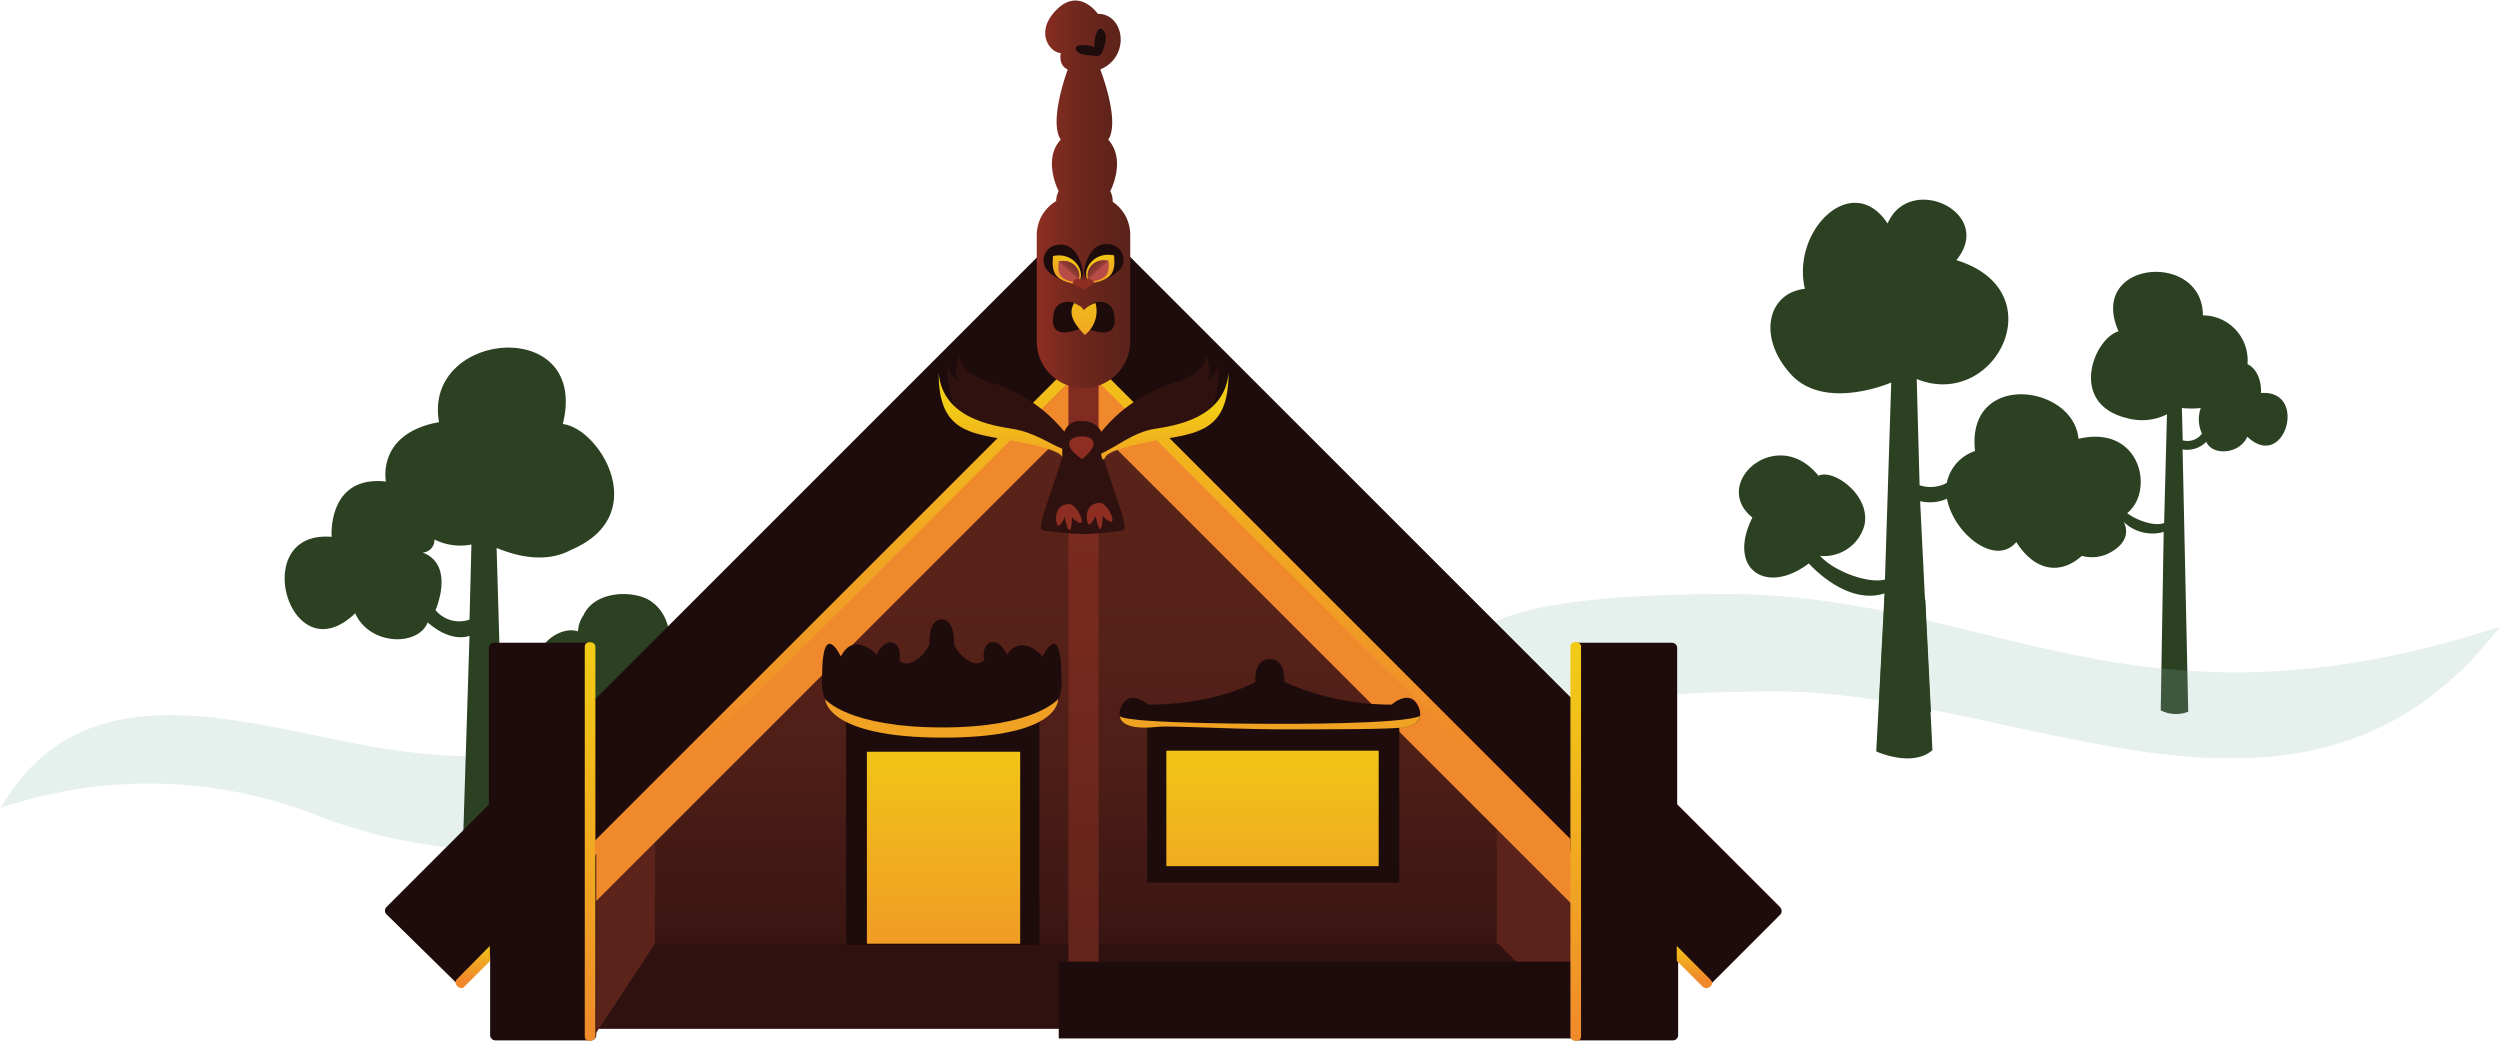 <svg xmlns="http://www.w3.org/2000/svg" xmlns:xlink="http://www.w3.org/1999/xlink" width="235.35" height="98" viewBox="0 0 235.35 98"><defs><linearGradient id="a" x1="103.18" y1="36.22" x2="103.18" y2="94.61" gradientUnits="userSpaceOnUse"><stop offset="0" stop-color="#5b231a"/><stop offset="0.34" stop-color="#582219"/><stop offset="0.61" stop-color="#4e1e17"/><stop offset="0.85" stop-color="#3d1713"/><stop offset="1" stop-color="#2f110f"/></linearGradient><linearGradient id="b" x1="119.79" y1="97.45" x2="119.79" y2="67.94" gradientUnits="userSpaceOnUse"><stop offset="0" stop-color="#f0882c"/><stop offset="1" stop-color="#f1cb15"/></linearGradient><linearGradient id="c" x1="125.82" y1="65.25" x2="138.52" y2="53.06" gradientUnits="userSpaceOnUse"><stop offset="0" stop-color="#5b231a"/><stop offset="1" stop-color="#8e2e23"/></linearGradient><linearGradient id="d" x1="88.83" y1="97.45" x2="88.83" y2="67.94" xlink:href="#b"/><linearGradient id="e" x1="88.65" y1="55.56" x2="88.65" y2="88.31" xlink:href="#b"/><linearGradient id="f" x1="119.57" y1="54.81" x2="119.57" y2="88.71" xlink:href="#b"/><linearGradient id="g" x1="102" y1="15.99" x2="102" y2="104.13" gradientUnits="userSpaceOnUse"><stop offset="0" stop-color="#8e2e23"/><stop offset="1" stop-color="#5b231a"/></linearGradient><linearGradient id="h" x1="148.35" y1="99.44" x2="148.35" y2="61.32" xlink:href="#b"/><linearGradient id="i" x1="55.56" y1="99.43" x2="55.56" y2="61.34" xlink:href="#b"/><linearGradient id="j" x1="44.48" y1="92.24" x2="44.48" y2="88.57" xlink:href="#b"/><linearGradient id="k" x1="101.93" y1="71.32" x2="101.93" y2="28.07" xlink:href="#b"/><linearGradient id="l" x1="159.54" y1="92.24" x2="159.54" y2="88.57" xlink:href="#b"/><linearGradient id="m" x1="97.6" y1="18.23" x2="106.4" y2="18.23" gradientUnits="userSpaceOnUse"><stop offset="0" stop-color="#8e2e23"/><stop offset="0.37" stop-color="#74281e"/><stop offset="0.74" stop-color="#62241b"/><stop offset="1" stop-color="#5b231a"/></linearGradient><linearGradient id="n" x1="99.31" y1="27.18" x2="101.03" y2="24.1" xlink:href="#b"/><linearGradient id="o" x1="100.21" y1="25.89" x2="101.39" y2="24.57" gradientUnits="userSpaceOnUse"><stop offset="0" stop-color="#b84d47"/><stop offset="1" stop-color="#5b231a"/></linearGradient><linearGradient id="p" x1="104.72" y1="27.69" x2="103.07" y2="23.96" xlink:href="#b"/><linearGradient id="q" x1="-1287.15" y1="25.82" x2="-1285.96" y2="24.51" gradientTransform="matrix(-1, 0, 0, 1, -1183.35, 0)" xlink:href="#o"/><linearGradient id="r" x1="101.62" y1="35.99" x2="102.27" y2="26.12" xlink:href="#b"/><linearGradient id="s" x1="94.21" y1="45.88" x2="94.21" y2="38.58" xlink:href="#b"/><linearGradient id="t" x1="109.62" y1="46.19" x2="109.62" y2="38.68" xlink:href="#b"/></defs><path d="M68.52,66.87c-16.23,2-17.74,6.67-36.46,2.85-12.3-2.56-25-5.77-32,6.34a43.54,43.54,0,0,1,29.12.44,48.52,48.52,0,0,0,34,.92Z" fill="#86bdae" opacity="0.2"/><path d="M212.85,37s.15-2-1.27-2.72a4.23,4.23,0,0,0-4.2-4.59c0-6.11-10.91-5.2-7.94,1.5-2.34.68-4.79,6.88.87,8.19h0A5.21,5.21,0,0,0,204,39l-.27,10.23c-.78.34-2.47-.16-3.48-.92v0c2.62-2.09,1.27-8.38-4.58-7-.47-5.14-10.59-6.42-9.74,1.15a4,4,0,0,0-2.66,3,3.24,3.24,0,0,1-2.56.22l-.27-10c7.37,3,13.13-8.3,3.73-11.19,3.68-4.47-4.39-8.27-6.47-3.45-3.29-5-9.08.59-7.79,6.15-3.54.39-4.49,4.6-1.29,8.07s9.42.75,9.42.75l-.59,18.55c-1.58.41-4.78-.76-6.11-2.23a3.94,3.94,0,0,0,4.16-2.82c.7-2.82-2.9-5.43-4.31-4.72-3.91-4.88-10.21.74-6.22,3.93-2.42,4.85,1.3,7.37,5.31,4.32.68.74,3.84,3.89,7.13,2.82l-.78,14.88s3.36,1.55,5.29-.12l-1.16-23.44a4,4,0,0,0,2.53-.23c.61,3.27,4.56,6.43,6.52,4.08,2,3.1,4.46,2.86,6.17,1.3a3.6,3.6,0,0,0,2.81-.39c2.12-1.25,1.13-2.81,1.13-2.81a3.91,3.91,0,0,0,3.77.95l-.28,16.79A3.13,3.13,0,0,0,206,67l-.53-24.69a2.54,2.54,0,0,0,2.23-.72c.53,1.32,3.12,1.21,3.86-.48C215.09,44.47,217.34,36.65,212.85,37Zm-7.37,4.41-.08-3a8.25,8.25,0,0,0,1.78,0,3.23,3.23,0,0,0,.11,2.41A1.67,1.67,0,0,1,205.48,41.45Z" fill="#2c4022"/><path d="M62.26,62.74c1.62-2.83.41-5.66-1.61-6.47-1.68-.67-4.74-.49-5.73,1.66a3,3,0,0,0-.51,1.51c-1.45-.51-3.89.92-4,3.36a3.89,3.89,0,0,0,.1,1.25A5.56,5.56,0,0,0,53,67.69a3,3,0,0,0,1.17.44c-1.58,1.66-5.3,2.93-6.87,2.25l-.55-18.8c3.22,1.34,5.51,1,7,.19h0c7.71-3.25,2.71-11.46-.77-11.85,2.57-10.25-13.19-8.86-11.65-.18-5.92,1.07-5,5.59-5,5.59-5.55-.6-5.11,5.21-5.11,5.21-7.93-.68-3.95,13.14,2.22,7.19,1.31,3,5.88,3.19,6.83.86.31.29,2.1,1.85,3.93,1.27l-.93,29.56a5.51,5.51,0,0,0,4.57-.22l-.5-17.4c3.68,1.46,7.29-2.14,8.06-3a3.61,3.61,0,0,0,.76.62,4.81,4.81,0,0,0,5.34.15C64.28,68,64.28,64,62.26,62.74ZM44.2,58.33a2.91,2.91,0,0,1-3.2-.89s1.88-4.26-1.21-5.42a1.19,1.19,0,0,0,1.11-1.23,5.44,5.44,0,0,0,3.48.47Z" fill="#2c4022"/><path d="M162.45,55.92c-25,0-23.88,4.87-23.88,4.87l2.78,6.68s9.29-2.38,25.82-2.38c23.32,0,49.92,17.64,68.18-6.09C200.81,70.22,187.46,55.92,162.45,55.92Z" fill="#86bdae" opacity="0.2"/><polygon points="56.02 71.33 56.02 96.83 96.76 96.83 150.33 96.83 150.33 72.95 104.04 28.68 56.02 71.33" fill="url(#a)"/><polygon points="140.91 91.75 140.91 77.33 148.16 84.45 148.13 97.76 140.91 91.75" fill="#5b231a"/><polyline points="102.85 96.83 56.02 96.83 61.64 88.84 141.04 88.84 143.32 91.13" fill="#2f110f"/><polygon points="61.65 88.86 61.65 78.61 55.72 84.5 55.87 97.62 61.65 88.86" fill="#5b231a"/><path d="M99.09,36.25l49.15,49.14a.39.39,0,0,0,.56,0L154,80.21a.4.4,0,0,0,0-.56L104.83,30.51a.39.39,0,0,0-.56,0l-5.18,5.18a.4.4,0,0,0,0,.56" fill="#f0882c"/><path d="M104.71,36.25,55.56,85.39a.39.39,0,0,1-.56,0l-5.18-5.18a.4.4,0,0,1,0-.56L99,30.51a.39.39,0,0,1,.56,0l5.18,5.18a.4.4,0,0,1,0,.56" fill="#f0882c"/><polygon points="56.02 71.33 56.02 96.83 96.76 96.83 150.33 96.83 150.33 72.95 104.04 28.68 56.02 71.33" fill="none"/><path d="M105.2,31,43.67,92.57a.5.5,0,0,1-.7,0l-6.49-6.49a.48.48,0,0,1,0-.7L98,23.84a.51.51,0,0,1,.71,0l6.48,6.49A.48.48,0,0,1,105.2,31Z" fill="none"/><rect x="108" y="66.65" width="23.73" height="16.43" fill="#1e0c0d"/><rect x="108" y="66.65" width="23.73" height="16.43" fill="none"/><rect x="109.8" y="70.67" width="19.99" height="10.87" fill="url(#b)"/><rect x="109.8" y="70.67" width="19.99" height="10.87" fill="none"/><rect x="81.81" y="70.77" width="14.43" height="18.07" fill="none"/><path d="M98.8,31l2.87,2.88,58.67,58.66a.5.5,0,0,0,.7,0l6.49-6.49a.5.5,0,0,0,0-.7L106,23.84a.5.5,0,0,0-.7,0L98.8,30.33a.5.5,0,0,0,0,.7" fill="url(#c)"/><rect x="100.46" y="28.43" width="2.84" height="67.74" fill="none"/><rect x="100.46" y="89.95" width="48.3" height="6.88" fill="none"/><rect x="79.65" y="66.73" width="18.2" height="22.22" fill="#1e0c0d"/><rect x="81.61" y="70.77" width="14.43" height="18.07" fill="url(#d)"/><path d="M98.15,61.81s-1.91-2.28-3.37-.18c-.89-2-2.49-1.24-2.13.53-1.07,1.07-2.84-1.06-2.84-1.6,0,0,.12-2.25-1.16-2.25s-1.15,2.25-1.15,2.25c0,.54-1.77,2.67-2.84,1.6.36-1.77-1.24-2.48-2.13-.53,0,0-2.15-2.3-3.37.18,0,0-1.77-3.73-1.77,1.95C76.91,69.44,85.06,69,88.65,69s11.81.26,11.27-5.23C99.92,58.08,98.15,61.81,98.15,61.81Z" fill="#1e0c0d"/><path d="M133.53,66.52c-.78-1.75-2.52-.19-2.52-.19a24.58,24.58,0,0,1-10.11-2.14s.2-2.14-1.36-2.14-1.36,2.14-1.36,2.14-3.57,2.14-10.1,2.14c0,0-1.75-1.56-2.52.19s1.36,1.94,1.36,1.94h25.25S134.31,68.27,133.53,66.52Z" fill="#1e0c0d"/><path d="M102.91,33.76s-.52-.72-.85-.72-1,.74-1,.74l.63.26.46.12Z" fill="#a65851"/><path d="M77.68,65.81s0,3.63,11.12,3.63,10.81-3.63,10.81-3.63-2.17,2.67-10.86,2.67C79.77,68.48,77.68,65.81,77.68,65.81Z" fill="url(#e)"/><path d="M105.43,67.43s-.06,1.4,3.47,1c1.26-.14,6.25.19,11.29.23,6,0,10.58,0,12-.19s1.49-1.07,1.49-1.07c-1.56.81-13.42.74-13.42.74S106.36,68.17,105.43,67.43Z" fill="url(#f)"/><rect x="100.58" y="28.43" width="2.84" height="67.74" fill="url(#g)"/><rect x="99.67" y="90.53" width="53.65" height="7.23" fill="#1e0c0d"/><path d="M167.53,85.38l-9.64-9.63V61a.49.49,0,0,0-.49-.49h-9A.49.49,0,0,0,148,61V65.8l-42-42a.5.5,0,0,0-.7,0L102,27.13l-3.28-3.29a.51.51,0,0,0-.71,0l-42,42V61a.49.49,0,0,0-.49-.49h-9a.5.5,0,0,0-.5.49V75.75l-9.63,9.63a.48.48,0,0,0,0,.7L43,92.57h.7l2.44-2.44v7.31a.5.5,0,0,0,.5.5h9a.49.49,0,0,0,.49-.5V80.18l46-45.94L148,80.18V97.44a.49.49,0,0,0,.49.5h9a.49.49,0,0,0,.49-.5V90.13l2.45,2.44h.7l6.49-6.49A.5.5,0,0,0,167.53,85.38Z" fill="#1e0c0d"/><path d="M148.84,60.88V97.59c0,.59-1,.5-1,0V60.88C147.85,60.27,148.84,60.3,148.84,60.88Z" fill="url(#h)"/><path d="M56.05,60.88v36.7c0,.49-1,.61-1,0V60.88C55.06,60.28,56.05,60.34,56.05,60.88Z" fill="url(#i)"/><path d="M46.11,89.05,43,92.2c-.39.39.3,1.1.7.7l2.44-2.44Z" fill="url(#j)"/><path d="M147.85,79c-17.24-17.25-45.27-45.27-45.27-45.27h-1.15L56,79.14v1.41l46-46,45.85,45.84Z" fill="url(#k)"/><path d="M161,92.2l-3.15-3.15v1.4l2.45,2.45C160.72,93.29,161.53,92.69,161,92.2Z" fill="url(#l)"/><path d="M104.75,19a2,2,0,0,0-.23-1s1.55-2.91-.19-4.85c1.16-1.75-.75-6.61-.75-6.61,2.87-1.21,2.3-5.24-.23-5.24,0,0-1.74-2.53-3.88-.39s-.58,4.08.39,4.08c0,0-.26,1.17.66,1.55,0,0-1.83,4.86-.66,6.61C98.11,15,99.66,18,99.66,18a2,2,0,0,0-.23.93,3.72,3.72,0,0,0-1.83,3.2v10a4.4,4.4,0,1,0,8.8,0v-10A3.73,3.73,0,0,0,104.75,19Z" fill="url(#m)"/><path d="M104.9,29.81c0-1.51-1.77-1.94-2.87-.59-1.1-1.35-2.87-.92-2.87.59,0,0-.62,2.52,2.87,1C105.52,32.33,104.9,29.81,104.9,29.81Z" fill="#1e0c0d"/><path d="M101.94,25.54c-.12-.84-.71-2.71-2.32-2.49a1.46,1.46,0,0,0-.83,2.6C101.07,27.49,102.05,26.31,101.94,25.54Z" fill="#1e0c0d"/><path d="M101.67,26.37c.44-1.05-.72-2.66-2.54-2.27-.17,1.66.27,2.27,1.87,2.6Z" fill="url(#n)"/><path d="M101.54,26.3c.33-.78-.53-2-1.89-1.69-.13,1.24.2,1.69,1.4,1.94C101.46,26.47,101.54,26.3,101.54,26.3Z" fill="#b84d47"/><path d="M101.54,26.3c.33-.78-.53-2-1.89-1.69" fill="url(#o)"/><path d="M102.06,25.47c.12-.83.72-2.71,2.32-2.48a1.45,1.45,0,0,1,.83,2.59C102.94,27.43,102,26.25,102.06,25.47Z" fill="#1e0c0d"/><path d="M102.34,26.3c-.45-1.05.71-2.65,2.54-2.26.16,1.65-.28,2.26-1.88,2.59C102.45,26.52,102.34,26.3,102.34,26.3Z" fill="url(#p)"/><path d="M102.46,26.24c-.33-.79.54-2,1.9-1.69.12,1.23-.21,1.69-1.4,1.93C102.54,26.4,102.46,26.24,102.46,26.24Z" fill="#b84d47"/><path d="M102.46,26.24c-.33-.79.54-2,1.9-1.69" fill="url(#q)"/><path d="M101.13,28.53c-.64,1,0,2,1,3a2.84,2.84,0,0,0,1-3,2.43,2.43,0,0,0-1.1.67C101.79,28.86,101.79,28.86,101.13,28.53Z" fill="url(#r)"/><path d="M102.27,26.32l-.53,0c-.55-.38-.78.4-.78.4a6.33,6.33,0,0,0,1.09.5,4.7,4.7,0,0,0,1-.57S102.55,25.91,102.27,26.32Z" fill="#8e2e23"/><path d="M100.2,40.64a14.22,14.22,0,0,0-6.64-4.55c-3.55-.9-3.22-2.65-3.22-2.65s-.76,1.89,0,2.46a2,2,0,0,1-1.14-1.51s-.15,5.27,2.84,6.3c2.66,1,7.78.9,8,2.23-1.33,4.36-2.47,6.83-1.9,7a30,30,0,0,0,3.6.35h.63a31.13,31.13,0,0,0,3.36-.34c.57-.19-.57-2.66-1.9-7,.19-1.33,5.31-1.28,8-2.23,3.32-1.27,2.85-6.3,2.85-6.3a2,2,0,0,1-1.14,1.51c.76-.57,0-2.46,0-2.46s.11,1.77-3.22,2.65a14.17,14.17,0,0,0-6.64,4.55,1.84,1.84,0,0,0-1.78-1A1.54,1.54,0,0,0,100.2,40.64Z" fill="#2f110f"/><path d="M103.58,47.34c.5,0,1.34,1.34,1.11,1.78-.44,0-.89-.56-.89-.56s0,1.23-.22,1.23-.44-1.23-.44-1.23-.45,1-.67.78S102,47.34,103.58,47.34Z" fill="#8e2e23"/><path d="M100.68,47.45c.5,0,1.34,1.34,1.12,1.79-.45,0-.89-.56-.89-.56s0,1.22-.23,1.22-.44-1.22-.44-1.22-.45,1-.67.78S99.13,47.45,100.68,47.45Z" fill="#8e2e23"/><path d="M101.86,41.08c-1.17,0-2,.78,0,2.14C103.61,41.86,103,41.08,101.86,41.08Z" fill="#8e2e23"/><path d="M100,42.25c-1.32-.55-2.65-1.54-4.64-1.87s-6.62-1-7-5.3c0,5,2.32,5.63,5.83,6.21C97,41.75,99.68,42.37,100,43Z" fill="url(#s)"/><path d="M103.66,42.7c1.32-.55,3-2,5-2.32s6.63-1,7-5.3c0,5-2.32,5.63-5.83,6.21-2.78.46-5.44,1.08-5.77,1.74S103.66,42.7,103.66,42.7Z" fill="url(#t)"/><path d="M103.81,2.8c-.39-.39-.78.39-.78,1.56l0,.06c-1.12-.34-2-.2-1.71.29s.82.44,1.85.56c.46.06.58-.33.66-.53C104.2,3.77,104.2,3.19,103.81,2.8Z" fill="#1e0c0d"/><path d="M177.44,55.86l-.56,10.54,4.9.64-.53-10.6Z" fill="#2c4022"/></svg>